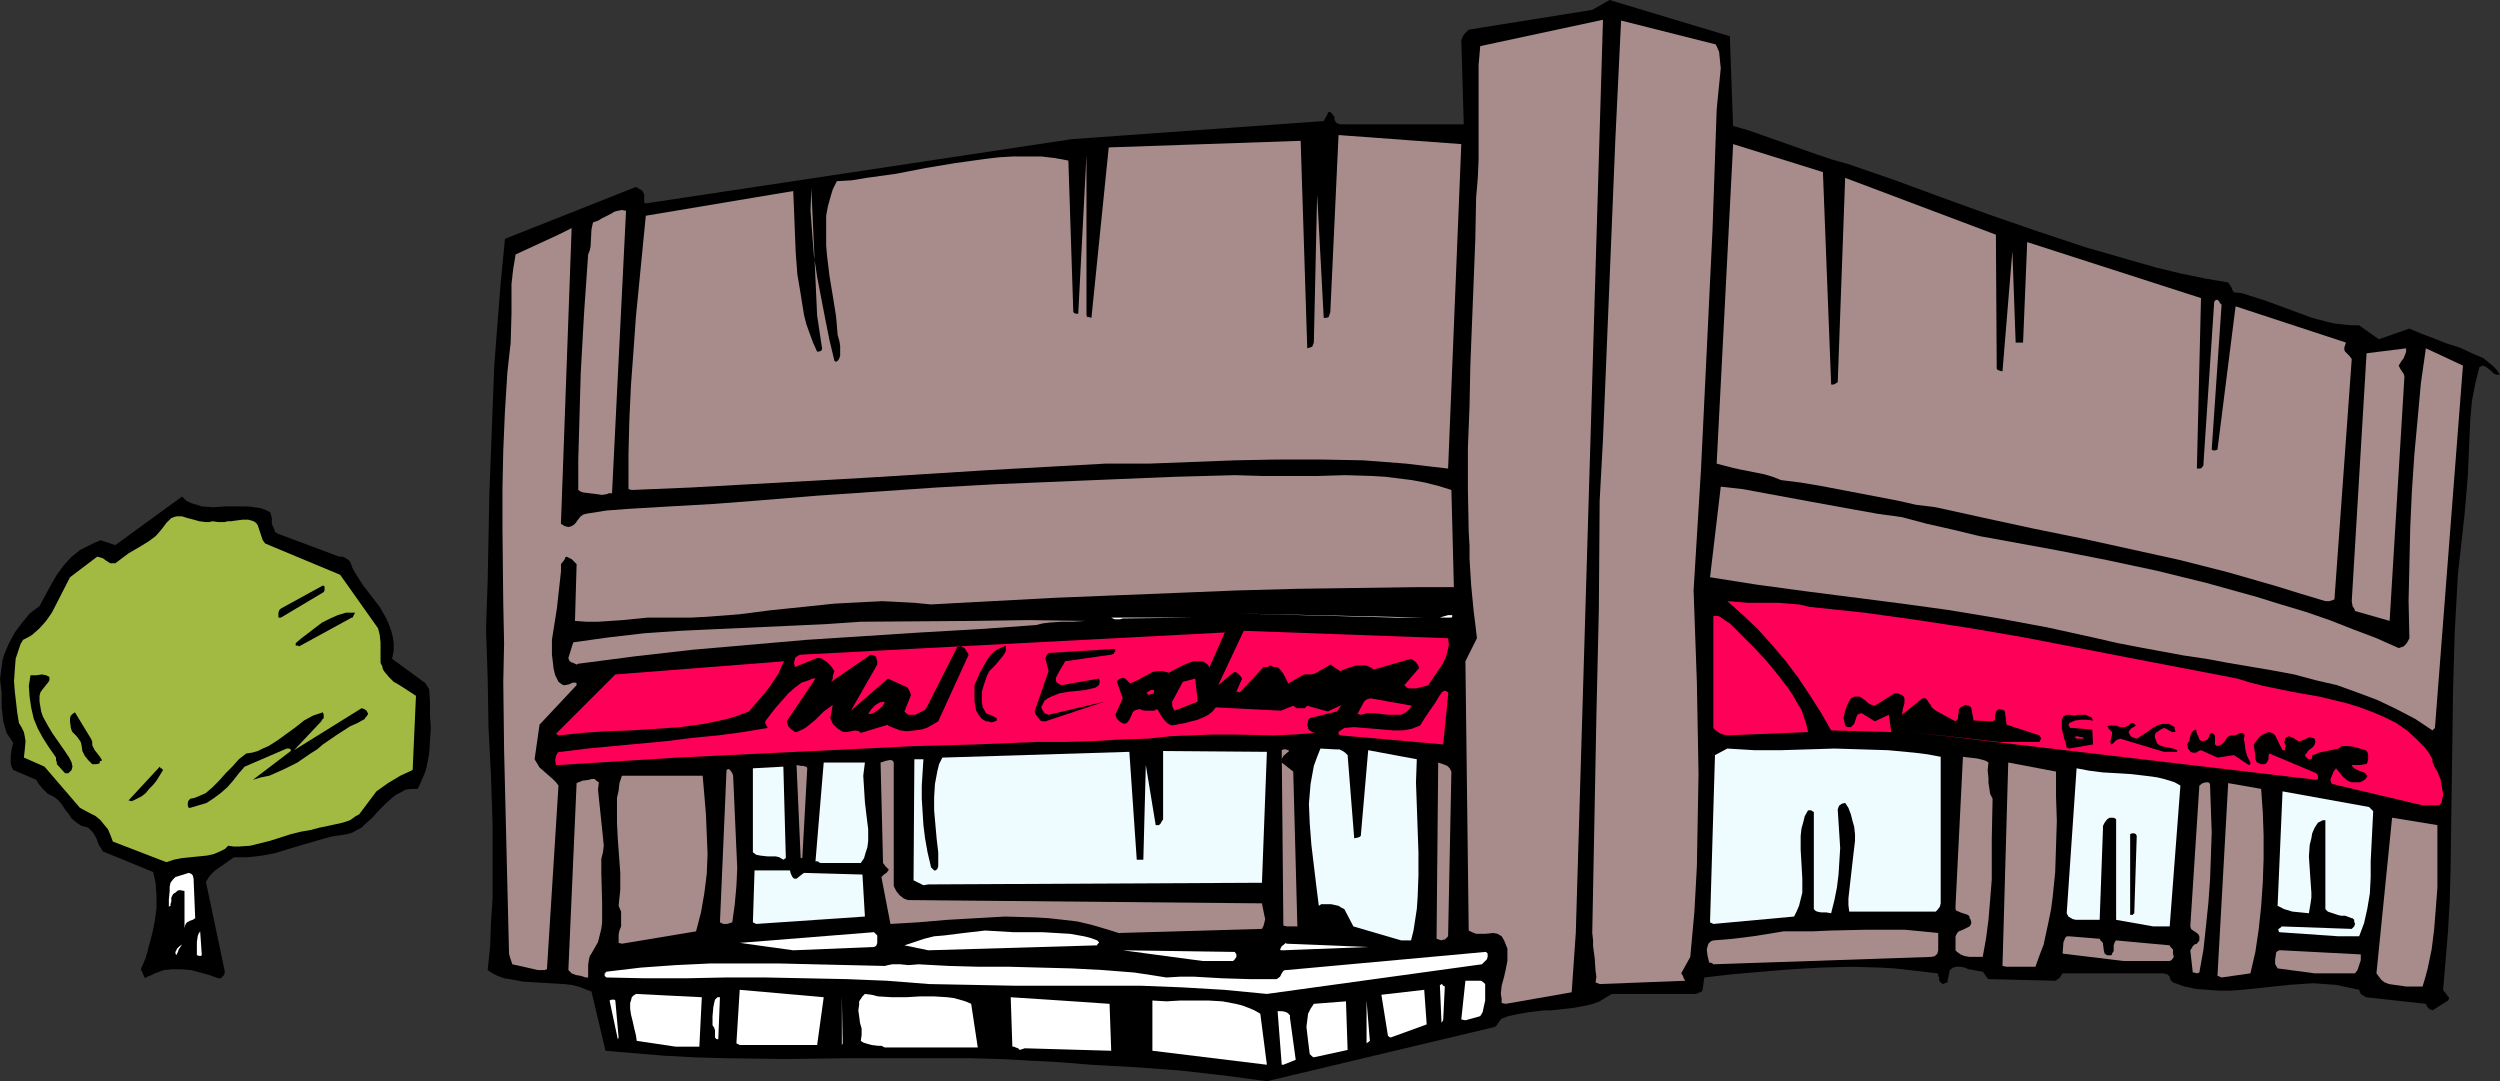 <?xml version="1.0" encoding="UTF-8" standalone="no"?>
<svg
   version="1.0"
   width="129.766mm"
   height="56.122mm"
   id="svg85"
   sodipodi:docname="Storefront 07.wmf"
   xmlns:inkscape="http://www.inkscape.org/namespaces/inkscape"
   xmlns:sodipodi="http://sodipodi.sourceforge.net/DTD/sodipodi-0.dtd"
   xmlns="http://www.w3.org/2000/svg"
   xmlns:svg="http://www.w3.org/2000/svg">
  <rect width="100%" height="100%" fill="#333333" stroke="none"/>
  <sodipodi:namedview
     id="namedview85"
     pagecolor="#ffffff"
     bordercolor="#000000"
     borderopacity="0.25"
     inkscape:showpageshadow="2"
     inkscape:pageopacity="0.0"
     inkscape:pagecheckerboard="0"
     inkscape:deskcolor="#d1d1d1"
     inkscape:document-units="mm" />
  <defs
     id="defs1">
    <pattern
       id="WMFhbasepattern"
       patternUnits="userSpaceOnUse"
       width="6"
       height="6"
       x="0"
       y="0" />
  </defs>
  <path
     style="fill:#000000;fill-opacity:1;fill-rule:evenodd;stroke:none"
     d="m 248.541,212.116 44.763,-10.662 0.323,-0.323 0.323,-0.485 0.323,-0.485 0.323,-0.323 1.293,-0.485 1.454,-0.323 2.747,-0.485 2.747,-0.323 h 1.454 l 1.454,-0.162 2.909,-0.323 2.586,-0.485 1.293,-0.323 1.293,-0.485 1.293,-0.808 1.131,-0.646 h 16.483 l 0.323,-0.162 0.485,-0.162 0.323,-0.162 0.162,-0.323 0.323,-2.423 5.656,-0.646 5.656,-0.485 5.818,-0.485 5.818,-0.323 5.818,-0.162 5.818,0.162 2.747,0.162 2.909,0.323 2.747,0.323 2.747,0.323 0.162,0.162 v 0.323 l 0.162,0.323 v 0.485 l 0.162,0.323 0.162,0.162 0.162,0.162 0.323,0.162 0.323,-0.162 0.485,-0.162 0.485,-2.423 0.646,-0.485 0.646,-0.162 h 0.808 l 0.808,0.162 0.808,0.323 0.97,0.162 0.808,0.162 0.97,0.162 0.162,0.162 0.323,0.485 0.323,0.485 0.323,0.323 v 0 l 13.251,0.323 0.323,-0.323 0.323,-0.162 0.323,-0.485 0.323,-0.485 h 19.877 l 0.323,0.162 h 0.323 l 0.485,0.485 0.162,0.646 0.485,0.485 2.262,0.808 2.262,0.485 2.262,0.162 2.262,0.162 h 2.262 l 2.262,-0.162 9.211,-0.969 2.262,-0.162 2.424,-0.162 2.262,0.162 2.262,0.162 2.262,0.485 2.262,0.485 0.323,0.808 0.485,0.323 0.485,0.323 11.797,1.292 0.323,0.646 0.323,0.323 0.646,0.323 3.07,-1.939 0.162,-0.323 v -0.323 l -0.323,-0.323 -0.323,-0.485 -0.323,-0.323 -0.162,-0.323 0.485,-5.816 0.485,-5.816 0.323,-5.816 0.162,-5.816 0.162,-11.632 0.162,-11.632 0.162,-11.793 0.323,-11.632 0.323,-5.816 0.323,-5.816 0.646,-5.816 0.646,-5.816 0.323,-3.716 0.323,-3.877 0.162,-3.716 0.162,-3.716 0.162,-3.716 0.323,-3.554 0.646,-3.393 0.808,-3.231 0.646,-0.323 0.485,0.162 0.485,0.323 0.808,0.646 0.485,0.485 0.485,0.162 h 0.646 l -0.646,-0.969 -0.808,-0.808 -0.808,-0.646 -0.97,-0.808 -2.262,-0.969 -2.424,-1.131 -2.586,-0.808 -2.424,-0.969 -2.586,-0.969 -2.262,-0.969 -5.979,2.1 -3.878,-2.746 h -1.616 l -1.454,-0.162 -1.616,-0.162 -1.454,-0.323 -3.07,-0.808 -3.07,-1.131 -6.141,-2.262 -3.07,-0.969 -1.454,-0.485 -1.616,-0.162 -0.323,-0.485 -0.162,-0.485 -0.646,-0.969 -4.686,-0.808 -4.686,-0.969 -4.686,-1.131 -4.525,-1.292 -9.534,-2.746 -9.211,-3.069 -9.373,-3.231 -9.373,-3.393 -9.211,-3.393 -9.373,-3.231 -2.909,-0.808 -2.909,-0.969 -5.494,-1.939 -5.494,-1.939 -2.747,-0.969 -2.909,-0.808 L 339.36,7.108 315.766,0 l -3.394,1.939 -24.24,3.877 -0.485,0.485 -0.323,0.323 -0.323,0.485 -0.323,0.808 0.485,16.478 H 262.923 l -0.485,-0.162 -0.323,-0.162 -0.323,-0.646 v -0.485 l -0.485,-0.646 -0.323,-0.323 h -0.323 l -0.162,0.162 -0.162,0.485 -0.323,0.485 -0.323,0.646 -49.45,3.554 -83.547,12.601 -0.323,-0.162 v -0.323 -1.292 l -0.162,-0.323 -0.162,-0.323 -0.162,-0.162 -0.323,-0.162 -0.808,-0.485 -25.694,10.178 -0.808,8.239 -0.646,8.239 -0.646,8.401 -0.323,8.401 -0.646,16.963 -0.323,16.801 -0.162,4.685 -0.162,4.847 0.323,9.531 0.162,9.693 0.485,9.531 0.323,9.693 v 9.531 4.685 l -0.323,4.847 -0.162,4.685 -0.485,4.685 0.97,0.646 0.97,0.485 1.293,0.485 1.131,0.162 2.586,0.485 2.586,0.162 2.747,0.162 2.747,0.162 1.454,0.162 1.293,0.323 1.293,0.485 1.293,0.485 2.747,11.632 5.818,0.485 5.818,0.485 5.979,0.323 5.818,0.162 11.958,0.162 11.958,-0.162 h 12.12 12.12 l 5.818,0.162 6.141,0.323 5.979,0.323 5.818,0.485 8.888,0.485 8.565,0.646 8.565,0.969 z"
     id="path1" />
  <path
     style="fill:#ffffff;fill-opacity:1;fill-rule:evenodd;stroke:none"
     d="m 248.541,208.885 -1.293,-10.016 -1.131,-0.646 -1.131,-0.485 -1.293,-0.485 -1.293,-0.323 -2.586,-0.485 -2.747,-0.162 h -5.494 l -2.747,0.162 -2.747,-0.162 v 9.855 z"
     id="path2" />
  <path
     style="fill:#ffffff;fill-opacity:1;fill-rule:evenodd;stroke:none"
     d="m 251.773,208.885 2.424,-0.969 -1.131,-8.239 v -0.485 l -0.162,-0.162 -0.323,-0.323 -0.323,-0.162 -0.646,-0.162 h -0.97 l 0.808,10.501 z"
     id="path3" />
  <path
     style="fill:#ffffff;fill-opacity:1;fill-rule:evenodd;stroke:none"
     d="m 257.752,207.431 6.626,-1.454 -0.323,-9.531 -6.302,0.485 -0.323,0.485 -0.323,0.485 -0.485,0.969 -0.162,1.292 -0.162,1.292 0.323,2.746 0.162,1.292 0.162,1.292 0.485,0.485 z"
     id="path4" />
  <path
     style="fill:#ffffff;fill-opacity:1;fill-rule:evenodd;stroke:none"
     d="m 222.361,206.138 -0.323,-9.208 z"
     id="path5" />
  <path
     style="fill:#ffffff;fill-opacity:1;fill-rule:evenodd;stroke:none"
     d="m 201.03,205.654 16.968,0.485 -0.323,-9.208 -19.392,-1.292 0.323,9.693 h 0.323 l 0.323,0.162 0.485,0.162 0.323,0.323 z"
     id="path6" />
  <path
     style="fill:#ffffff;fill-opacity:1;fill-rule:evenodd;stroke:none"
     d="m 132.512,205.331 h 4.686 l 0.485,-9.693 -12.928,-0.646 -0.485,0.323 -0.323,0.323 -0.162,0.646 -0.162,0.485 v 1.131 l 0.162,1.131 0.323,1.292 0.323,1.454 0.323,1.292 0.162,1.131 z"
     id="path7" />
  <path
     style="fill:#ffffff;fill-opacity:1;fill-rule:evenodd;stroke:none"
     d="m 173.558,205.492 h 18.261 l -1.293,-8.562 -1.131,-0.485 -1.131,-0.323 -1.131,-0.323 -1.293,-0.162 -2.586,-0.162 H 180.507 l -2.747,0.162 h -2.747 l -2.747,-0.162 -1.293,-0.323 -1.293,-0.162 -0.485,0.485 -0.323,0.485 -0.323,0.485 v 0.646 l -0.162,1.131 0.162,1.131 0.162,1.292 0.323,1.131 v 1.292 l -0.162,1.131 0.485,0.323 0.485,0.162 1.131,0.323 1.293,0.162 h 0.646 z"
     id="path8" />
  <path
     style="fill:#ffffff;fill-opacity:1;fill-rule:evenodd;stroke:none"
     d="m 195.051,205.331 -0.97,-8.562 z"
     id="path9" />
  <path
     style="fill:#ffffff;fill-opacity:1;fill-rule:evenodd;stroke:none"
     d="m 145.117,205.007 h 15.19 l 1.293,-9.37 -16.483,-1.454 -0.646,10.501 z"
     id="path10" />
  <path
     style="fill:#ffffff;fill-opacity:1;fill-rule:evenodd;stroke:none"
     d="m 165.317,204.684 -0.162,-9.37 v 9.693 z"
     id="path11" />
  <path
     style="fill:#ffffff;fill-opacity:1;fill-rule:evenodd;stroke:none"
     d="m 268.74,204.2 -0.646,-7.916 v 8.401 z"
     id="path12" />
  <path
     style="fill:#ffffff;fill-opacity:1;fill-rule:evenodd;stroke:none"
     d="m 121.361,203.554 -0.646,-7.27 -0.162,-0.162 h -0.323 -0.323 l -0.323,0.162 1.616,7.593 z"
     id="path13" />
  <path
     style="fill:#ffffff;fill-opacity:1;fill-rule:evenodd;stroke:none"
     d="m 140.915,203.877 0.323,-8.239 h -0.323 -0.162 l -0.485,0.485 -0.162,0.646 -0.162,0.808 -0.162,1.777 v 1.777 l 0.323,0.485 0.162,0.485 v 0.808 0.323 0.323 l 0.323,0.323 z"
     id="path14" />
  <path
     style="fill:#ffffff;fill-opacity:1;fill-rule:evenodd;stroke:none"
     d="m 272.78,203.554 7.11,-2.585 -0.485,-6.785 -8.403,0.969 1.293,8.078 z"
     id="path15" />
  <path
     style="fill:#ffffff;fill-opacity:1;fill-rule:evenodd;stroke:none"
     d="m 283.123,200.161 0.323,-6.624 -0.323,-0.162 -0.162,-0.162 v -0.162 h -0.162 l -0.162,0.162 h -0.162 l 0.323,7.431 z"
     id="path16" />
  <path
     style="fill:#ffffff;fill-opacity:1;fill-rule:evenodd;stroke:none"
     d="m 287.486,200.161 2.909,-0.808 0.485,-0.808 0.162,-0.808 0.323,-1.454 v -1.616 -1.615 l -0.323,-0.323 -0.485,-0.323 h -0.485 -0.485 -1.131 -0.485 -0.485 l -0.808,7.593 z"
     id="path17" />
  <path
     style="fill:#a88c8c;fill-opacity:1;fill-rule:evenodd;stroke:none"
     d="m 295.404,196.93 12.928,-2.262 0.808,-11.632 5.333,-179.159 -24.078,5.17 -0.323,3.716 v 3.716 7.431 7.431 l -0.162,3.716 -0.323,3.716 -0.162,8.239 -0.323,8.239 -0.646,16.317 -0.162,8.078 -0.323,8.239 v 8.078 l 0.162,8.401 0.162,2.746 v 2.585 l 0.323,5.17 0.485,5.008 0.323,2.585 0.323,2.746 -2.262,4.523 0.646,52.827 0.646,0.323 0.808,0.323 h 1.778 l 1.616,-0.162 0.808,0.162 0.808,0.485 0.485,0.808 0.323,0.808 0.323,0.808 v 0.808 1.615 l -0.323,1.615 -0.323,1.454 -0.485,1.777 -0.162,1.616 0.162,0.969 v 0.808 z"
     id="path18" />
  <path
     style="fill:#ffffff;fill-opacity:1;fill-rule:evenodd;stroke:none"
     d="m 248.541,194.991 42.178,-5.816 0.323,-0.323 0.323,-0.323 0.323,-0.323 0.162,-0.485 v -0.646 l -0.323,-0.323 h -0.162 l -38.946,3.554 h -0.323 l -0.323,0.162 -0.323,0.485 -0.323,0.646 -0.646,0.485 h -2.586 -2.747 l -5.333,-0.162 -5.656,-0.323 h -2.586 l -2.747,0.162 -3.07,-0.485 -3.232,-0.485 -6.141,-0.485 -6.141,-0.323 -6.141,-0.162 -5.979,-0.162 h -5.979 l -5.979,-0.162 -5.979,-0.323 -1.939,0.162 -1.616,-0.162 h -1.616 l -0.808,0.162 -0.646,0.162 -13.898,-0.323 -6.787,-0.162 h -6.787 -6.787 l -6.787,0.323 -6.787,0.485 -6.787,0.808 -0.162,0.162 v 0.162 h -0.162 v 0.162 0.323 l 0.323,0.323 7.757,0.162 h 7.757 l 7.918,-0.162 h 7.757 l 8.08,0.162 7.918,0.162 7.918,0.323 8.242,0.646 8.403,0.162 8.242,0.162 h 16.483 8.242 l 8.242,0.323 8.242,0.485 z"
     id="path19" />
  <path
     style="fill:#a88c8c;fill-opacity:1;fill-rule:evenodd;stroke:none"
     d="m 472.033,193.537 h 3.232 l 0.485,-1.615 0.485,-1.777 0.808,-3.877 0.485,-3.877 0.323,-4.039 0.323,-4.2 v -4.2 -4.039 -4.039 l -8.888,-1.454 -3.07,30.533 0.485,0.646 0.485,0.646 0.646,0.485 0.808,0.323 z"
     id="path20" />
  <path
     style="fill:#a88c8c;fill-opacity:1;fill-rule:evenodd;stroke:none"
     d="m 313.827,193.053 16.806,-0.646 -0.323,-0.485 -0.162,-0.485 -0.323,-0.485 1.778,-3.231 0.808,-8.885 0.485,-8.885 0.162,-9.047 0.162,-9.047 -0.162,-9.047 -0.162,-8.885 -0.646,-18.094 1.454,-23.748 1.131,-23.425 1.131,-23.586 0.808,-23.425 0.162,-1.777 0.323,-3.231 0.162,-1.616 0.162,-1.616 -0.162,-1.616 -0.162,-1.616 -0.646,-1.454 -18.584,-4.685 -1.131,23.425 -0.97,23.586 -0.97,23.586 -0.485,11.632 -0.646,11.955 -0.162,21.325 -0.485,21.163 -0.808,42.326 0.162,1.454 v 1.131 l 0.323,2.423 0.162,2.423 0.162,1.131 -0.162,1.131 z"
     id="path21" />
  <path
     style="fill:#a88c8c;fill-opacity:1;fill-rule:evenodd;stroke:none"
     d="m 114.897,191.76 h 0.485 v -1.131 -0.646 -0.646 l 0.162,-1.131 0.162,-0.646 0.323,-0.485 0.646,-1.131 0.646,-1.131 0.323,-1.292 0.323,-1.292 0.162,-1.292 v -1.292 -2.746 l -0.162,-5.654 v -2.746 l 0.323,-1.292 0.162,-1.292 -0.323,-3.231 -0.323,-3.069 -0.323,-3.069 -0.162,-1.615 0.162,-1.454 -0.485,-0.323 -0.323,-0.323 h -0.646 l -0.485,0.162 -1.293,0.162 -1.131,0.485 -1.616,36.672 0.323,0.323 0.323,0.323 0.808,0.323 0.97,0.162 z"
     id="path22" />
  <path
     style="fill:#a88c8c;fill-opacity:1;fill-rule:evenodd;stroke:none"
     d="m 435.835,191.76 5.656,-0.808 0.97,-4.2 0.646,-4.362 0.485,-4.523 0.323,-4.685 0.162,-4.685 v -4.685 l -0.162,-4.523 -0.323,-4.523 -6.464,-1.131 -2.101,37.803 z"
     id="path23" />
  <path
     style="fill:#a88c8c;fill-opacity:1;fill-rule:evenodd;stroke:none"
     d="m 430.987,190.953 0.485,-0.162 0.808,-4.523 0.485,-4.523 0.485,-4.685 0.323,-4.523 0.162,-4.523 0.162,-4.685 -0.162,-4.523 -0.162,-4.685 v -0.323 l -0.323,-0.323 h -0.162 -0.323 l -0.646,0.162 -0.646,0.485 -1.778,27.625 0.162,0.485 0.162,0.162 0.485,0.323 0.485,0.323 0.323,0.323 0.162,0.323 v 0.485 0.323 l -0.485,0.646 -0.485,0.162 -0.323,0.323 -0.162,0.323 -0.323,0.485 0.485,4.362 h 0.323 z"
     id="path24" />
  <path
     style="fill:#a88c8c;fill-opacity:1;fill-rule:evenodd;stroke:none"
     d="m 454.095,190.953 h 7.918 l 0.485,-0.646 0.323,-0.969 0.323,-0.969 v -1.131 l -15.514,-0.808 h -0.485 l -0.323,0.162 -0.323,0.323 v 0.323 l -0.162,0.969 v 0.969 l 0.162,0.162 v 0 0.162 l 0.162,0.162 0.162,0.323 z"
     id="path25" />
  <path
     style="fill:#a88c8c;fill-opacity:1;fill-rule:evenodd;stroke:none"
     d="m 105.525,190.306 h 0.323 0.97 l 0.485,-0.162 2.262,-36.026 -0.485,-0.646 -0.646,-0.646 -1.293,-1.131 -1.293,-1.131 -0.485,-0.808 -0.485,-0.808 0.97,-6.785 7.272,-7.754 v -0.323 l -0.162,-0.162 h -0.323 -0.323 l -0.646,0.323 -0.808,0.162 h -0.323 l -0.323,-0.162 -0.646,-0.485 -0.646,-1.292 -0.323,-1.292 -0.162,-1.454 -0.162,-1.292 v -1.454 -1.454 l 0.485,-3.069 0.485,-3.069 0.323,-2.908 0.323,-2.908 0.162,-1.454 v -1.454 l 0.646,-0.808 0.162,-0.323 v -0.162 l 0.323,-0.162 0.323,0.162 0.646,0.323 0.485,0.485 0.485,0.485 -0.323,11.147 2.262,0.162 h 2.262 l 4.848,-0.323 4.848,-0.485 h 2.424 2.747 3.232 l 3.232,-0.162 6.302,-0.485 6.302,-0.808 6.302,-0.646 6.141,-0.646 6.302,-0.323 3.07,-0.162 3.232,0.162 3.07,0.162 3.232,0.323 24.078,-1.292 11.958,-0.485 12.12,-0.485 11.958,-0.485 11.797,-0.323 11.797,-0.162 11.797,-0.162 h 7.11 l -0.485,-19.063 -2.586,-0.808 -2.586,-0.646 -2.586,-0.485 -2.586,-0.323 -2.586,-0.323 -2.586,-0.162 -5.333,-0.162 -5.333,0.162 h -2.747 -8.08 l -5.494,-0.162 -11.797,0.323 -11.797,0.485 -23.27,0.969 -11.635,0.646 -11.797,0.808 -11.797,0.808 -11.797,0.969 -4.202,0.323 -4.202,0.323 -8.565,0.485 -8.242,0.485 -4.202,0.323 -4.04,0.646 -0.485,0.162 -0.485,0.323 -0.646,0.808 -0.323,0.485 -0.323,0.323 -0.485,0.323 -0.646,0.162 -0.646,-0.162 -0.323,-0.162 -0.485,-0.323 2.101,-57.997 -2.586,1.292 -8.403,3.877 -0.485,2.908 -0.323,2.908 v 5.654 l -0.162,5.816 -0.323,2.908 -0.323,2.908 -0.485,7.754 -0.323,7.593 -0.162,7.593 v 7.593 l 0.162,15.024 0.162,7.593 -0.162,7.593 0.162,13.409 0.323,13.409 0.323,13.247 0.323,13.247 0.162,0.646 0.162,0.485 0.323,0.969 z"
     id="path26" />
  <path
     style="fill:#a88c8c;fill-opacity:1;fill-rule:evenodd;stroke:none"
     d="m 393.657,189.66 h 5.656 l 0.808,-2.262 0.808,-2.1 0.485,-2.262 0.485,-2.262 0.485,-2.423 0.323,-2.423 0.485,-4.847 0.162,-5.008 0.162,-5.008 -0.162,-4.847 v -4.847 l -9.373,-1.777 -1.131,39.903 z"
     id="path27" />
  <path
     style="fill:#a88c8c;fill-opacity:1;fill-rule:evenodd;stroke:none"
     d="m 336.128,189.176 42.824,-1.454 0.646,-0.162 0.485,-0.485 0.162,-0.646 v -0.646 -0.646 -1.454 -0.646 l -3.232,-0.323 -3.394,-0.323 h -3.555 -3.717 l -7.272,0.162 -3.555,0.162 h -3.555 -2.101 l -1.939,0.323 -4.04,0.646 -3.878,0.485 -1.939,0.162 -1.939,0.162 -0.485,0.162 -0.485,0.485 -0.162,0.485 -0.162,0.646 0.162,1.292 0.323,1.292 h 0.162 0.162 l 0.323,0.162 z"
     id="path28" />
  <path
     style="fill:#ffffff;fill-opacity:1;fill-rule:evenodd;stroke:none"
     d="m 235.936,188.529 h 5.979 l 0.323,-0.323 0.323,-0.485 v -0.485 l -0.323,-0.485 -21.978,-0.323 z"
     id="path29" />
  <path
     style="fill:#a88c8c;fill-opacity:1;fill-rule:evenodd;stroke:none"
     d="m 416.604,188.529 h 9.05 l 0.323,-0.162 0.162,-0.162 0.323,-0.485 -0.162,-0.646 v -0.646 -0.162 l -0.162,-0.162 v 0 l -0.323,-0.323 -0.162,-0.323 -10.504,-0.969 -0.162,0.162 -0.162,0.323 -0.162,0.485 v 0.808 0.323 l -0.323,0.485 v 0.162 l -0.162,0.162 h -0.808 l -0.485,-0.323 -0.162,-0.646 -0.162,-1.292 v -0.162 l -0.162,-0.162 v 0 l -0.323,-0.323 -0.162,-0.323 -5.979,-0.485 h -0.485 l -0.323,0.323 -0.162,0.485 -0.162,0.323 -0.162,2.262 z"
     id="path30" />
  <path
     style="fill:#a88c8c;fill-opacity:1;fill-rule:evenodd;stroke:none"
     d="m 386.385,187.722 h 2.586 l 0.646,-3.554 0.485,-3.716 0.323,-3.877 0.323,-4.039 v -7.916 l 0.162,-7.916 -0.485,-0.969 -0.162,-1.131 -0.162,-0.969 v -0.969 l -0.162,-1.615 0.162,-1.454 -0.485,-0.323 -0.485,-0.162 -1.293,-0.323 -1.454,-0.162 -1.293,-0.162 -1.454,29.241 v 0.646 l 0.162,0.323 0.485,0.162 0.323,0.162 0.485,0.162 0.97,0.323 0.323,0.323 v 0.323 l 0.162,0.162 0.162,0.485 v 0.485 l -0.323,0.485 -0.646,0.323 -0.646,0.323 -0.808,0.323 -0.323,0.323 -0.162,0.323 -0.162,0.323 v 1.615 1.131 l 0.323,0.323 0.646,0.485 0.808,0.323 z"
     id="path31" />
  <path
     style="fill:#ffffff;fill-opacity:1;fill-rule:evenodd;stroke:none"
     d="m 155.621,186.429 15.837,-0.646 0.323,-0.162 0.162,-0.162 0.162,-0.485 v -0.646 -0.646 -0.162 l -0.323,-0.323 -0.162,-0.162 -0.162,-0.162 -26.341,2.1 z"
     id="path32" />
  <path
     style="fill:#ffffff;fill-opacity:1;fill-rule:evenodd;stroke:none"
     d="m 182.123,186.429 33.128,-0.969 v -0.162 l 0.162,-0.162 0.162,-0.162 v 0 0 -0.162 l -0.323,-0.323 -1.293,-0.485 -1.293,-0.323 -2.747,-0.485 -2.747,-0.162 -2.747,-0.162 h -5.656 l -2.747,-0.162 -2.747,-0.162 -4.202,0.485 -3.878,0.485 -1.939,0.162 -1.939,0.485 -1.939,0.646 -1.939,0.646 z"
     id="path33" />
  <path
     style="fill:#ffffff;fill-opacity:1;fill-rule:evenodd;stroke:none"
     d="m 251.773,186.429 16.645,-0.646 -15.998,-0.646 -0.162,-0.162 -0.162,0.162 -0.646,0.485 -0.162,0.323 -0.162,0.323 0.162,0.162 h 0.162 z"
     id="path34" />
  <path
     style="fill:#a88c8c;fill-opacity:1;fill-rule:evenodd;stroke:none"
     d="m 122.008,185.137 14.544,-2.423 0.97,-3.716 0.646,-3.716 0.485,-3.877 0.162,-3.877 -0.162,-3.877 -0.162,-3.877 -0.323,-3.877 -0.323,-3.716 h -15.837 l -0.485,1.454 -0.162,1.454 -0.323,1.454 v 1.615 3.231 l 0.162,3.231 0.485,6.624 v 3.393 l -0.162,1.454 -0.162,1.615 0.485,1.131 v 0.969 0.969 0.969 l -0.323,0.808 -0.162,0.808 v 0.808 0.808 z"
     id="path35" />
  <path
     style="fill:#eefbff;fill-opacity:1;fill-rule:evenodd;stroke:none"
     d="m 274.881,184.491 h 1.939 l 0.485,-1.939 0.323,-2.1 0.323,-2.1 0.162,-2.262 0.162,-4.362 v -4.523 l -0.323,-9.208 -0.162,-4.523 0.162,-4.523 -9.534,-1.777 -1.454,16.801 v 0 l -0.162,0.162 -0.323,0.162 -0.808,0.162 -1.293,-16.317 -0.485,-0.485 -0.485,-0.323 -0.646,-0.323 h -0.808 l -2.909,-0.162 -0.646,1.615 -0.646,1.777 -0.323,1.777 -0.323,1.777 -0.162,1.939 -0.162,1.939 0.162,3.877 0.323,4.2 0.485,4.039 0.485,4.039 0.485,3.877 0.485,-0.323 h 0.646 1.293 l 1.454,0.323 0.485,0.323 0.646,0.323 1.778,3.393 z"
     id="path36" />
  <path
     style="fill:#a88c8c;fill-opacity:1;fill-rule:evenodd;stroke:none"
     d="m 282.8,184.491 0.323,-0.162 h 0.323 l 0.323,-0.323 0.323,-0.323 0.646,-32.31 -0.162,-0.323 -0.162,-0.323 -0.485,-0.485 -0.808,-0.323 -0.97,-0.323 -0.323,34.572 0.485,0.162 z"
     id="path37" />
  <path
     style="fill:#eefbff;fill-opacity:1;fill-rule:evenodd;stroke:none"
     d="m 458.782,183.683 h 4.04 l 0.485,-1.292 0.485,-1.292 0.323,-1.454 0.323,-1.454 0.485,-2.908 0.162,-3.231 v -3.069 l 0.162,-3.231 0.162,-3.231 0.162,-3.231 v -0.162 l -0.162,-0.162 -0.646,-0.646 -16.968,-3.069 -0.97,22.456 0.646,0.323 0.646,0.323 1.616,0.485 1.616,0.162 1.616,0.162 0.162,-0.969 0.162,-0.969 0.162,-1.131 v -0.969 l -0.162,-2.262 -0.162,-2.423 -0.162,-2.423 0.162,-2.262 0.323,-1.292 0.162,-0.969 0.485,-1.131 0.646,-0.969 0.646,-0.323 0.323,-0.162 h 0.485 v 17.447 l 0.485,0.485 0.485,0.162 1.454,0.485 0.646,0.162 h 0.808 l 1.293,0.485 h 0.162 l 0.323,0.323 v 0.323 l 0.162,0.485 -0.162,0.485 -0.162,0.162 -0.323,0.323 -13.736,-0.485 -0.323,0.323 -0.323,0.162 v 0 0.162 0.162 l 0.162,0.323 z"
     id="path38" />
  <path
     style="fill:#a88c8c;fill-opacity:1;fill-rule:evenodd;stroke:none"
     d="m 219.453,183.037 28.118,-0.808 0.323,-0.646 0.162,-0.646 0.162,-0.646 -0.162,-0.646 -0.485,-2.423 -69.488,-0.646 -0.808,-0.323 -0.808,-0.646 -0.646,-0.808 -0.485,-0.969 v -23.748 -0.485 l -0.162,-0.323 -0.323,-0.162 h -0.323 l -0.808,0.162 -0.97,0.323 0.485,19.709 0.485,0.646 0.646,0.646 -0.323,0.485 -0.162,0.162 -0.485,0.323 -0.485,0.485 1.778,9.208 5.494,-0.323 5.656,-0.485 5.656,-0.323 5.656,-0.323 5.818,0.162 2.747,0.162 2.909,0.323 2.747,0.323 2.747,0.646 2.747,0.808 z"
     id="path39" />
  <path
     style="fill:#a88c8c;fill-opacity:1;fill-rule:evenodd;stroke:none"
     d="m 252.419,181.744 h 2.101 l -0.808,-30.371 -2.262,-1.777 v -0.323 -0.323 l 0.323,-0.646 1.131,-0.969 -0.162,-0.162 -0.485,-0.162 h -0.485 l -0.323,0.162 0.323,34.41 z"
     id="path40" />
  <path
     style="fill:#eefbff;fill-opacity:1;fill-rule:evenodd;stroke:none"
     d="m 422.422,181.744 h 3.232 l 2.101,-27.625 -1.131,-0.646 -0.97,-0.323 -1.131,-0.323 -1.293,-0.323 -2.424,-0.323 -2.747,-0.323 -2.586,-0.162 -2.909,-0.162 -2.586,-0.323 -2.586,-0.485 -1.939,28.433 0.162,0.323 0.162,0.323 0.808,0.485 0.646,0.162 h 0.97 1.939 0.97 0.808 l 0.646,-17.771 v -0.646 l 0.323,-0.646 0.485,-0.646 0.485,-0.323 h 0.808 l 0.323,0.162 0.162,0.162 v 19.709 z"
     id="path41" />
  <path
     style="fill:#a88c8c;fill-opacity:1;fill-rule:evenodd;stroke:none"
     d="m 141.885,181.26 h 0.808 l 0.485,-0.162 0.485,-0.162 0.485,-3.554 0.323,-3.554 0.162,-3.554 -0.162,-3.554 -0.323,-7.27 -0.162,-3.716 -0.162,-3.554 -0.162,-0.485 -0.323,-0.485 -0.323,-0.323 h -0.162 l -0.323,0.162 -1.293,29.887 z"
     id="path42" />
  <path
     style="fill:#eefbff;fill-opacity:1;fill-rule:evenodd;stroke:none"
     d="m 148.349,181.26 21.331,-1.454 -0.485,-8.239 -11.474,-0.323 -0.646,0.485 -0.808,0.646 h -0.323 -0.162 l -0.323,-0.323 -0.323,-0.646 -0.162,-0.646 h -6.949 l -0.323,10.178 z"
     id="path43" />
  <path
     style="fill:#eefbff;fill-opacity:1;fill-rule:evenodd;stroke:none"
     d="m 336.128,181.26 15.837,-1.454 0.485,-0.969 0.485,-1.131 0.323,-1.292 0.323,-1.292 v -1.292 -1.454 l -0.162,-2.908 -0.162,-2.746 v -2.746 l 0.162,-1.454 0.323,-1.131 0.323,-1.292 0.646,-1.131 h 0.646 l 0.162,0.162 0.323,0.162 v 19.063 l 0.323,0.323 0.323,0.162 0.808,0.162 h 0.97 l 0.97,0.162 0.646,-2.585 0.485,-2.423 0.323,-2.585 0.162,-2.585 0.162,-2.585 -0.162,-2.585 -0.323,-5.008 0.162,-0.485 0.162,-0.323 0.485,-0.323 0.646,-0.162 0.646,0.969 0.485,1.292 0.323,1.292 0.323,1.131 0.162,1.454 v 1.292 l -0.323,2.746 -0.646,5.654 -0.323,2.908 v 1.292 l 0.162,1.292 h 16.968 l 0.323,-0.323 0.485,-0.646 0.162,-0.646 v -28.756 l -2.586,-0.485 -2.586,-0.323 -5.171,-0.485 -5.171,-0.162 -5.333,-0.162 -5.171,0.162 -5.333,0.162 h -5.171 l -5.333,-0.323 -2.424,1.292 -0.97,32.795 z"
     id="path44" />
  <path
     style="fill:#000000;fill-opacity:1;fill-rule:evenodd;stroke:none"
     d="m 418.382,179.482 0.323,-0.323 0.485,-15.186 v 0 l -0.162,-0.323 -0.323,-0.162 h -0.485 l -0.323,0.162 v 15.832 z"
     id="path45" />
  <path
     style="fill:#eefbff;fill-opacity:1;fill-rule:evenodd;stroke:none"
     d="m 182.123,173.505 65.448,-0.323 0.97,-25.687 -20.362,-0.162 v 13.409 l -0.323,0.485 -0.162,0.323 -0.323,0.323 h -0.646 l -1.939,-11.793 -0.485,18.578 h -0.646 -0.323 -0.323 l -1.454,-21.163 -36.683,1.131 v 0 l -0.646,1.292 -0.323,1.292 -0.485,2.585 -0.162,2.585 v 2.585 l 0.485,5.493 0.323,2.746 v 2.746 l -0.162,0.485 -0.162,0.162 -0.162,0.162 h -0.323 l -0.485,-0.485 -0.162,-0.162 v -0.162 l -0.646,-2.746 -0.485,-2.746 -0.323,-2.585 -0.162,-2.585 -0.162,-2.585 v -2.585 l 0.162,-2.585 0.162,-2.585 h -0.323 -0.323 -1.131 l -0.162,23.748 1.939,0.969 z"
     id="path46" />
  <path
     style="fill:#eefbff;fill-opacity:1;fill-rule:evenodd;stroke:none"
     d="m 160.953,169.305 h 7.918 l 0.646,-0.969 0.323,-1.131 0.323,-0.969 0.162,-1.292 v -1.131 -1.131 l -0.323,-2.585 -0.323,-2.746 -0.162,-2.585 -0.162,-2.585 0.162,-1.292 0.162,-1.292 h -8.08 l -1.616,19.386 h 0.485 l 0.162,0.162 z"
     id="path47" />
  <path
     style="fill:#eefbff;fill-opacity:1;fill-rule:evenodd;stroke:none"
     d="m 153.681,168.659 0.485,-0.323 -0.485,-17.932 -5.979,0.323 v 16.478 l 0.646,0.485 0.808,0.162 1.454,0.162 h 1.616 l 0.646,0.162 z"
     id="path48" />
  <path
     style="fill:#a88c8c;fill-opacity:1;fill-rule:evenodd;stroke:none"
     d="m 157.398,168.336 0.97,-17.609 -0.162,-0.323 h -0.162 l -0.485,-0.162 h -0.485 l -0.808,-0.162 0.808,18.255 z"
     id="path49" />
  <path
     style="fill:#ff0059;fill-opacity:1;fill-rule:evenodd;stroke:none"
     d="m 475.265,157.996 h 3.232 l 0.485,-0.485 0.162,-0.808 0.162,-0.808 -0.162,-0.969 -0.323,-1.939 -0.323,-0.808 -0.323,-0.808 -0.323,-0.485 -0.323,-0.646 -0.323,-0.808 v -0.485 l -0.646,-1.131 -0.808,-1.131 -1.778,-1.777 -1.778,-1.615 -2.101,-1.454 -2.262,-1.131 -2.262,-0.969 -2.586,-0.969 -2.586,-0.808 -5.333,-1.292 -5.494,-0.969 -5.494,-1.131 -2.586,-0.646 -2.586,-0.808 -21.008,-4.039 -20.846,-4.039 -10.342,-1.777 -10.504,-1.616 -10.504,-1.454 -10.666,-1.131 -2.101,-0.485 -2.101,-0.162 -1.939,-0.162 h -1.939 -4.04 l -1.939,-0.162 -2.101,-0.162 3.07,2.746 2.909,2.746 2.747,3.069 2.747,3.231 2.424,3.231 2.262,3.393 2.262,3.554 1.939,3.393 11.797,0.323 -0.485,-3.393 -2.747,1.292 -2.586,-1.615 -0.485,0.162 -0.323,0.162 -0.162,0.323 -0.162,0.485 -0.323,0.969 -0.323,0.323 -0.323,0.323 h -0.646 l -0.323,-0.162 -0.162,-0.162 -0.162,-0.808 -0.162,-0.646 0.323,-1.454 0.485,-1.292 0.646,-1.131 0.646,-0.323 h 0.485 0.646 l 1.131,0.808 0.485,0.485 0.646,0.323 0.646,0.162 3.878,-2.423 h 0.646 l 0.323,0.162 0.485,0.162 0.323,0.323 0.162,0.323 v 0.485 0.485 l -0.323,1.131 -0.162,1.131 4.04,-3.231 h 0.485 l 0.323,0.162 0.485,0.808 0.323,0.323 0.162,0.485 0.808,0.646 3.878,2.1 0.162,-0.162 0.323,-0.323 v -0.646 l 0.162,-0.808 v -0.323 l 0.323,-0.485 v 0 l 0.323,-0.162 0.323,-0.162 0.323,-0.162 0.646,0.162 0.485,0.323 0.485,2.585 3.717,0.162 0.323,-0.162 0.162,-0.162 v -0.808 l 0.162,-0.646 0.162,-0.323 0.485,-0.323 0.646,0.162 h 0.162 l 0.323,0.323 0.323,2.585 6.464,2.1 0.162,0.323 0.162,0.162 -0.162,0.485 -0.162,0.323 h -7.918 l -17.291,-1.939 79.507,9.37 0.323,-0.162 v -0.162 -0.162 -0.323 l -0.323,-0.485 -9.211,-3.877 -0.162,0.485 v 0.646 l -0.323,0.646 -0.162,0.162 -0.323,0.162 h -0.323 -0.323 l -0.323,-0.162 -0.485,-0.162 -0.162,-0.323 -0.162,-0.323 v -0.808 l -0.162,-0.969 -0.162,-1.131 0.485,-0.646 0.646,-0.808 0.646,-0.485 1.131,-0.485 0.646,0.162 0.323,0.162 0.323,0.323 1.293,2.585 0.162,0.323 h 0.323 0.162 v -0.323 l 0.162,-0.485 -0.323,-0.808 0.162,-0.323 v -0.323 l 0.323,-0.323 h 0.162 l 0.323,-0.162 0.323,0.162 0.485,0.162 0.485,0.323 0.485,0.323 h 0.485 l 0.323,-0.162 0.808,-0.323 0.323,-0.162 0.323,-0.162 0.485,0.162 0.485,0.162 0.162,0.646 -0.162,0.485 -0.162,0.323 -0.323,0.323 -0.485,0.323 -0.323,0.323 -0.323,0.485 -0.323,0.323 0.162,0.162 v 0.162 l 0.162,0.162 h 0.162 v 0.162 l 0.323,0.162 h 0.162 0.323 l 0.162,-0.323 v -0.485 l 0.646,-0.162 0.646,-0.323 1.616,-0.323 1.454,-0.323 0.808,-0.162 0.646,-0.485 h 0.646 0.646 l 1.131,0.162 1.131,0.323 1.131,0.323 0.323,0.323 0.162,0.646 v 0.808 l -0.162,0.646 -0.162,0.323 h -0.323 l -0.808,0.162 h -0.808 -0.97 l 0.162,0.323 0.323,0.323 0.646,0.323 0.323,0.162 0.485,0.162 0.808,0.323 v 0.323 h 0.162 l 0.162,0.162 v 0.162 l -0.162,0.162 -0.162,0.323 -0.485,0.323 -0.646,0.323 h -1.616 l -0.485,-0.162 -0.323,-0.162 -0.808,-0.646 -0.808,-0.969 -0.646,-0.808 -0.485,0.646 -0.323,0.808 -0.323,0.808 0.162,0.485 0.162,0.323 z"
     id="path50" />
  <path
     style="fill:#ff0059;fill-opacity:1;fill-rule:evenodd;stroke:none"
     d="m 109.565,150.08 23.27,-1.454 23.432,-1.131 23.27,-1.131 11.958,-0.323 11.797,-0.485 h 2.909 2.747 l 5.494,-0.162 5.333,-0.323 5.494,-0.162 4.363,-0.485 4.04,-0.162 4.202,-0.162 h 4.04 l 8.08,0.162 3.878,-0.162 4.04,-0.323 -0.485,-0.162 -0.485,-0.323 -0.323,-0.323 v -0.323 l -0.162,-0.323 0.162,-0.808 v -0.323 l 0.323,-0.323 5.333,-1.292 0.485,-0.646 0.162,-0.323 0.323,-0.323 -2.747,1.292 -4.04,-1.131 -0.485,0.485 h -0.808 -0.808 l -0.646,-0.485 -2.424,0.969 -12.766,-0.646 -0.646,0.808 -0.808,0.646 -0.97,0.485 -1.131,0.485 -1.293,0.323 -1.131,0.323 -2.586,0.485 -0.485,-0.162 -0.485,-0.323 -0.646,-0.646 -0.646,-0.969 -0.646,-1.131 -0.646,0.323 h -0.97 -0.97 l -0.97,-0.323 -0.485,0.162 -0.485,0.162 -0.323,0.323 -0.162,0.485 -0.485,0.969 -0.323,0.485 -0.485,0.323 -0.646,-0.162 -0.485,-0.323 -0.485,-0.485 -0.323,-0.808 1.454,-3.231 -1.131,-3.231 0.162,-0.323 0.485,-0.323 0.485,-0.162 0.485,0.162 0.162,0.162 0.162,0.162 0.646,0.646 1.778,-0.808 0.808,-0.485 0.97,-0.485 0.808,-0.485 0.97,-0.162 h 1.131 l 1.131,0.323 1.454,-0.808 1.616,-0.808 0.808,-0.323 0.97,-0.323 h 0.808 0.97 l 0.808,0.485 0.323,0.323 0.162,0.485 3.07,-6.947 -83.224,4.362 -0.485,0.162 -0.162,0.162 -0.323,0.162 -0.162,0.323 -0.162,0.808 0.162,0.808 4.363,-1.777 h 0.485 l 0.485,0.162 0.485,0.323 0.485,0.323 0.808,0.808 0.646,0.969 -0.323,0.969 v 0.485 l -0.323,0.646 7.757,-5.331 0.646,0.162 0.323,0.162 0.162,0.323 v 0.162 l 0.162,0.485 v 0.646 l -5.171,9.047 7.272,-6.3 3.878,1.777 0.162,0.323 0.162,0.323 0.162,0.323 0.162,0.485 -1.293,3.231 0.485,0.485 0.323,0.162 h 0.646 0.646 l 0.646,-0.323 0.646,-0.323 0.646,-0.323 0.323,-0.485 6.141,-12.116 0.646,0.162 0.646,0.323 0.323,0.485 0.485,0.808 -5.979,13.086 -1.131,0.646 -1.131,0.646 -1.131,0.323 -1.293,0.162 -1.454,0.162 -1.293,-0.162 -1.293,-0.485 -1.131,-0.485 v -0.162 l -5.333,1.616 -0.323,-0.323 -0.808,-0.162 -0.808,0.162 -0.808,0.162 h -0.485 l -0.485,-0.162 -0.485,-0.323 -0.485,-0.323 -0.808,-0.808 -0.485,-1.131 0.485,-2.585 -1.778,1.292 -0.808,0.808 -0.808,0.808 -1.778,1.454 -0.808,0.485 -1.131,0.485 h -0.323 l -0.162,-0.162 -0.485,-0.323 -0.323,-0.323 -0.162,-0.162 -0.162,-0.162 -0.162,-0.485 -0.162,-0.485 5.656,-8.401 h -0.646 l -0.646,0.323 -1.454,0.485 -1.293,0.969 -1.293,1.131 -1.131,1.292 -1.293,1.454 -1.131,1.454 -0.97,1.292 v 0.323 l 0.162,0.323 0.323,0.646 -4.848,0.808 -4.848,0.646 -5.01,0.485 -5.171,0.646 -10.342,0.969 -5.171,0.485 -5.171,0.646 h -0.323 l -0.323,0.162 -0.162,0.323 -0.162,0.323 -0.162,0.808 0.162,0.969 z"
     id="path51" />
  <path
     style="fill:#000000;fill-opacity:1;fill-rule:evenodd;stroke:none"
     d="m 441.491,149.919 v -0.323 l -0.646,-1.292 -0.323,-1.131 -0.162,-1.454 -0.162,-0.646 0.162,-0.808 -0.162,-0.323 -0.323,-0.162 h -0.323 l -0.646,0.323 -0.485,0.162 h -0.323 -0.485 l -0.323,0.162 -0.323,0.162 -0.485,0.808 -0.646,0.646 -0.323,0.162 -0.485,0.162 -0.323,-0.162 -0.162,-0.162 v -0.808 -0.808 l -0.162,-0.323 -0.323,-0.323 h -0.162 l -0.323,0.162 -0.162,0.485 -0.323,0.646 -0.323,0.162 -0.485,0.162 h -0.323 l -0.323,-0.162 -0.162,-0.162 -0.162,-0.485 -0.323,-0.646 -0.162,-0.808 -0.485,0.162 -0.323,0.323 -0.323,0.646 -0.162,0.969 -0.485,0.808 0.162,0.485 v 0.323 l 0.323,0.323 0.162,0.323 0.485,0.162 h 0.646 l 0.485,-0.323 0.485,-0.162 3.232,1.454 3.232,-0.485 2.909,1.939 z"
     id="path52" />
  <path
     style="fill:#000000;fill-opacity:1;fill-rule:evenodd;stroke:none"
     d="m 424.523,147.496 h 2.586 v -0.162 -0.162 l -0.323,-0.162 -0.485,-0.162 -0.808,-0.162 -1.454,-0.323 -0.646,-0.323 -0.162,-0.162 -0.162,-0.323 -0.162,-0.485 -0.162,-0.323 v -0.485 l 0.162,-0.485 0.485,-0.323 0.485,-0.323 0.646,-0.323 0.485,0.162 0.485,0.323 0.646,0.323 h 0.323 0.323 l -0.162,-0.646 v -0.323 l -0.323,-0.162 -0.485,-0.323 -0.485,-0.162 h -0.97 l -0.808,0.162 -0.97,0.485 -1.616,1.131 -1.778,1.131 -0.485,-0.162 -0.485,-0.162 -0.323,-0.323 -0.162,-0.323 -0.162,-0.323 0.323,-0.485 0.323,-0.323 0.323,-0.162 0.485,-0.323 -0.323,-0.323 -0.162,-0.162 h -0.323 l -0.323,0.162 -0.323,0.323 -0.323,0.162 -0.323,0.162 h -0.323 -0.323 -0.323 l -0.485,-0.162 -0.323,-0.162 h -0.97 -0.323 l -0.485,0.162 0.162,0.162 0.162,0.323 0.646,0.646 v 0.485 l -0.162,0.646 -0.162,0.646 v 0.323 l 0.162,0.323 0.323,-0.162 0.323,-0.323 0.323,-0.323 0.323,-0.162 0.485,-0.162 z"
     id="path53" />
  <path
     style="fill:#ff0059;fill-opacity:1;fill-rule:evenodd;stroke:none"
     d="m 283.123,146.042 0.97,-9.693 v -0.485 l -0.162,-0.162 -0.323,-0.162 h -0.323 l -0.485,0.323 -0.162,0.323 -0.162,0.162 -0.97,1.615 -1.131,1.616 -0.97,1.454 -0.808,1.292 -0.808,0.323 -0.808,0.323 -0.808,0.162 -0.97,0.162 h -1.778 l -1.939,-0.162 -3.878,-0.323 -1.939,-0.162 -1.939,0.162 -0.485,0.323 -0.485,0.323 -0.162,0.162 v 0.162 0.323 l 0.323,0.162 z"
     id="path54" />
  <path
     style="fill:#000000;fill-opacity:1;fill-rule:evenodd;stroke:none"
     d="m 405.939,146.849 4.686,-0.808 -0.162,-2.908 -3.878,-0.323 h -0.485 l -0.162,-0.323 -0.162,-0.162 0.162,-0.485 1.131,-0.485 1.131,-0.162 h 1.131 l 1.293,0.162 -0.323,-0.646 -0.485,-0.162 -0.646,-0.323 h -1.454 l -0.808,0.162 -0.808,-0.162 h -0.646 l -0.323,0.162 -0.323,0.162 -0.323,0.646 v 0.808 0.969 l 0.485,1.939 0.323,0.969 0.162,0.808 z"
     id="path55" />
  <path
     style="fill:#ff0059;fill-opacity:1;fill-rule:evenodd;stroke:none"
     d="m 407.393,144.911 h 1.454 l -0.323,-0.323 h -0.485 l -0.485,-0.162 -0.646,0.162 z"
     id="path56" />
  <path
     style="fill:#ff0059;fill-opacity:1;fill-rule:evenodd;stroke:none"
     d="m 109.565,144.265 4.686,-0.485 4.686,-0.323 4.848,-0.162 4.848,-0.323 4.848,-0.323 2.262,-0.323 2.424,-0.323 2.262,-0.485 2.262,-0.485 2.101,-0.646 2.101,-0.808 1.131,-1.292 1.131,-1.292 0.97,-1.131 0.97,-1.292 1.616,-2.423 0.485,-1.131 0.646,-1.292 -33.128,2.585 -11.635,11.632 z"
     id="path57" />
  <path
     style="fill:#ff0059;fill-opacity:1;fill-rule:evenodd;stroke:none"
     d="m 338.875,144.265 15.837,-0.646 -0.323,-1.454 -0.485,-1.454 -0.485,-1.454 -0.808,-1.292 -0.808,-1.454 -0.97,-1.454 -2.101,-2.746 -2.262,-2.746 -2.424,-2.585 -2.424,-2.423 -2.262,-2.262 -0.808,-0.485 -0.646,-0.485 -0.808,-0.485 h -0.97 v 21.971 l 0.485,0.485 0.646,0.485 0.808,0.323 z"
     id="path58" />
  <path
     style="fill:#a88c8c;fill-opacity:1;fill-rule:evenodd;stroke:none"
     d="m 477.689,142.811 5.494,-71.082 -7.272,-3.393 -0.97,6.785 -0.646,7.108 -0.646,6.947 -0.485,7.27 -0.323,7.108 -0.162,7.27 -0.162,7.108 0.162,7.27 -0.323,0.646 -0.323,0.485 -0.485,0.485 -0.97,0.323 -4.363,-1.939 -4.686,-1.777 -4.525,-1.777 -4.686,-1.615 -4.848,-1.454 -4.686,-1.454 -9.858,-2.746 -9.858,-2.423 -9.858,-2.1 -9.858,-1.939 -9.696,-1.777 -5.333,-0.969 -5.333,-1.292 -5.01,-1.131 -4.848,-1.292 -4.686,-0.646 -4.525,-0.808 -8.888,-1.616 -8.726,-1.616 -4.363,-0.808 -4.363,-0.485 -2.101,17.771 9.211,1.454 9.534,1.292 18.907,2.423 9.373,1.292 9.696,1.615 9.534,1.777 9.534,2.1 4.202,0.969 4.202,0.808 8.726,1.615 4.363,0.646 4.363,0.808 8.565,1.454 4.363,0.808 4.202,1.131 4.202,0.969 4.04,1.454 3.878,1.454 3.717,1.777 3.717,1.939 3.394,2.262 z"
     id="path59" />
  <path
     style="fill:#000000;fill-opacity:1;fill-rule:evenodd;stroke:none"
     d="m 193.92,141.518 0.323,0.162 h 0.485 l 0.485,-0.162 0.323,-0.162 v -0.485 l -0.323,-0.162 -0.646,-0.323 -0.323,-0.162 -0.485,-0.162 -0.323,-0.162 -0.162,-0.323 -0.485,-0.808 -0.162,-1.131 v -0.969 -0.969 l 0.323,-1.131 0.323,-0.969 0.323,-0.969 0.485,-0.969 1.131,-1.131 0.808,-0.969 0.808,-0.969 0.485,-0.808 v -0.485 -0.646 l -1.131,0.485 -1.131,0.646 -0.808,0.808 -0.646,0.969 -0.646,1.131 -0.646,1.131 -1.131,2.585 v 0.969 2.1 l 0.162,0.969 0.162,0.969 0.485,0.808 0.646,0.808 0.808,0.485 z"
     id="path60" />
  <path
     style="fill:#000000;fill-opacity:1;fill-rule:evenodd;stroke:none"
     d="m 205.07,141.518 11.635,-3.877 -10.989,2.585 -0.485,-0.162 -0.323,-0.162 -0.323,-0.485 -0.323,-0.646 0.323,-0.646 0.323,-0.646 0.646,-0.485 0.646,-0.323 1.616,-0.646 1.778,-0.323 1.778,-0.162 1.454,-0.162 1.454,-0.323 0.646,-0.162 0.646,-0.485 0.162,-0.485 v -0.323 l -0.162,-0.485 -7.272,1.292 -0.485,-0.162 -0.162,-0.162 -0.323,-0.162 -0.162,-0.323 v -0.646 l 0.323,-0.646 0.808,-1.454 0.323,-0.485 0.323,-0.646 9.05,-1.292 0.485,-0.162 0.162,-0.323 0.162,-0.162 v -0.162 -0.162 l -0.162,-0.162 -12.928,0.808 -0.323,0.323 -0.162,0.323 -0.162,0.485 0.162,0.485 0.485,1.939 -2.747,7.916 0.162,0.485 0.485,0.646 0.485,0.646 0.485,0.162 z"
     id="path61" />
  <path
     style="fill:#ff0059;fill-opacity:1;fill-rule:evenodd;stroke:none"
     d="m 170.811,140.064 0.808,-0.323 0.646,-0.485 0.808,-0.646 0.323,-0.485 0.162,-0.485 -0.97,0.162 -0.808,0.485 -0.808,0.808 -0.646,0.969 z"
     id="path62" />
  <path
     style="fill:#ff0059;fill-opacity:1;fill-rule:evenodd;stroke:none"
     d="m 266.963,140.226 0.646,-0.162 0.646,-0.162 h 1.293 l 1.454,0.162 1.293,0.162 h 1.293 1.293 l 0.646,-0.323 0.485,-0.323 0.485,-0.485 0.485,-0.646 -8.08,-1.454 -0.646,0.162 -0.323,0.162 -0.323,0.323 -1.293,2.423 z"
     id="path63" />
  <path
     style="fill:#ff0059;fill-opacity:1;fill-rule:evenodd;stroke:none"
     d="m 231.249,139.095 3.717,-1.454 -0.485,-4.523 -2.424,0.646 -2.101,3.877 v 0.323 0.485 l 0.162,0.485 0.323,0.485 z"
     id="path64" />
  <path
     style="fill:#ff0059;fill-opacity:1;fill-rule:evenodd;stroke:none"
     d="m 225.27,136.349 0.485,-0.162 h 0.323 l 0.323,-0.323 v -0.162 -0.323 h -0.162 -0.485 l -0.485,0.323 -0.323,0.162 z"
     id="path65" />
  <path
     style="fill:#ff0059;fill-opacity:1;fill-rule:evenodd;stroke:none"
     d="m 243.208,135.864 4.686,-5.008 h 0.162 0.323 0.323 l 0.485,-0.323 0.646,0.323 h 0.646 l 0.323,0.162 0.323,0.323 0.646,0.808 0.485,0.969 0.485,0.969 3.07,-1.777 h 0.808 0.646 l 0.646,-0.162 0.646,-0.323 0.485,-0.323 0.646,-0.323 1.293,-0.808 1.939,1.292 0.808,-0.323 0.808,-0.323 1.616,-0.485 h 0.97 0.808 l 0.808,0.323 0.808,0.485 7.272,-2.1 0.485,0.323 0.485,0.323 0.323,0.485 0.323,0.646 -2.909,3.393 0.485,0.485 0.485,0.162 h 0.485 0.808 l 1.293,-0.323 0.646,-0.162 0.485,-0.162 0.646,-0.969 0.646,-0.969 1.454,-2.1 0.646,-1.292 0.323,-1.131 0.323,-1.454 -0.162,-1.292 -40.077,-1.454 -5.01,10.662 2.909,-2.423 0.323,-0.162 h 0.162 l 0.485,0.323 0.485,0.485 0.323,0.485 -1.131,2.585 h 0.323 z"
     id="path66" />
  <path
     style="fill:#a88c8c;fill-opacity:1;fill-rule:evenodd;stroke:none"
     d="m 113.443,130.21 11.15,-1.454 11.312,-1.292 11.15,-0.969 11.15,-0.969 22.462,-1.454 11.312,-0.646 11.312,-0.808 1.293,-0.323 1.293,-0.162 2.424,-0.162 h 2.262 l 2.424,-0.162 -10.989,-0.162 -10.989,0.162 -22.139,0.162 -7.11,0.485 -7.11,0.323 -14.221,0.646 -6.949,0.323 -7.11,0.485 -6.949,0.808 -6.949,0.969 -0.97,3.069 0.162,0.485 0.323,0.323 0.485,0.162 0.646,0.323 z"
     id="path67" />
  <path
     style="fill:#a88c8c;fill-opacity:1;fill-rule:evenodd;stroke:none"
     d="m 468.801,121.809 2.909,-47.98 -0.162,-0.485 -0.323,-0.485 -0.323,-0.485 -0.323,-0.646 0.485,-0.808 0.485,-0.646 0.323,-0.808 0.162,-0.485 V 68.336 l -7.757,0.969 -2.909,48.627 0.162,0.969 0.323,0.485 0.162,0.485 z"
     id="path68" />
  <path
     style="fill:#ffffff;fill-opacity:1;fill-rule:evenodd;stroke:none"
     d="m 220.261,121.324 13.898,-0.162 h -16.645 0.162 0.323 l 0.646,0.323 h 0.808 0.323 z"
     id="path69" />
  <path
     style="fill:#ffffff;fill-opacity:1;fill-rule:evenodd;stroke:none"
     d="m 274.235,121.163 h 5.171 l -36.845,-0.808 z"
     id="path70" />
  <path
     style="fill:#ffffff;fill-opacity:1;fill-rule:evenodd;stroke:none"
     d="m 282.153,121.163 h 2.586 l 0.162,-0.162 v -0.162 -0.162 h -0.323 -0.485 l -1.131,0.323 -0.485,0.162 z"
     id="path71" />
  <path
     style="fill:#a88c8c;fill-opacity:1;fill-rule:evenodd;stroke:none"
     d="m 456.196,117.932 h 0.808 l 0.485,-0.162 0.485,-0.162 3.394,-47.173 -0.485,-0.646 -0.323,-0.323 -0.485,-0.485 -0.162,-0.323 V 68.174 l 0.323,-0.969 -21.654,-7.108 -3.555,28.11 -0.485,0.162 h -0.323 l -0.323,-0.162 1.939,-28.433 -0.162,-0.162 -0.162,-0.162 -0.162,-0.323 -0.162,-0.162 -0.162,-0.162 h -0.162 l -0.323,0.162 -0.162,0.323 -2.101,31.664 v 0.323 l -0.323,0.485 -0.323,0.162 h -0.646 l 0.808,-33.441 -34.098,-10.985 -0.808,19.709 h -0.323 -0.485 -0.646 l -0.646,-17.932 -1.939,23.586 -0.646,-0.162 -0.323,-0.162 -0.162,-0.162 -0.162,-26.333 -29.573,-11.147 -1.454,40.065 -0.485,0.323 -0.323,0.162 h -0.485 l -1.616,-41.68 -17.614,-5.493 -3.232,62.682 3.07,0.808 1.454,0.323 1.616,0.323 3.232,0.646 1.616,0.485 1.616,0.646 3.878,0.485 3.878,0.646 7.595,1.454 7.595,1.454 3.555,0.808 3.878,0.485 9.534,2.1 9.696,2.1 9.534,1.939 9.534,2.1 9.534,2.1 9.534,2.423 9.534,2.746 4.686,1.454 z"
     id="path72" />
  <path
     style="fill:#a88c8c;fill-opacity:1;fill-rule:evenodd;stroke:none"
     d="m 118.129,97.092 0.97,-0.162 0.323,-0.162 h 0.646 l 2.747,-55.412 -0.808,-0.162 -0.808,0.162 -0.646,0.162 -0.808,0.485 -1.616,0.808 -0.808,0.485 -0.97,0.323 -0.162,0.646 -0.162,0.808 -0.162,3.231 -0.162,0.808 -0.323,0.808 -0.808,11.632 -0.646,11.632 -0.323,11.47 -0.162,5.654 v 5.816 l 0.485,0.323 0.485,0.162 1.293,0.162 1.293,0.162 z"
     id="path73" />
  <path
     style="fill:#a88c8c;fill-opacity:1;fill-rule:evenodd;stroke:none"
     d="m 123.947,96.122 11.635,-0.485 11.635,-0.646 23.109,-1.292 23.27,-1.454 23.27,-1.292 h 8.565 l 8.403,-0.323 8.403,-0.323 8.403,-0.162 h 8.403 l 8.403,0.162 4.202,0.323 4.202,0.323 4.04,0.485 4.202,0.485 2.586,-63.651 -24.078,-1.777 -1.616,34.733 -0.162,0.485 -0.162,0.485 -0.485,0.162 h -0.162 -0.323 l -1.293,-24.233 -0.646,29.079 -0.323,0.808 -0.485,0.162 -0.485,0.162 -1.293,-40.711 -37.653,1.292 -3.394,33.441 -0.485,-0.162 h -0.323 l -0.162,-0.323 V 30.371 l -1.616,31.179 h -0.485 l -0.323,-0.162 -0.162,-0.162 -0.97,-29.725 -2.586,-0.485 -2.747,-0.323 h -2.586 -2.909 l -2.747,0.162 -2.747,0.323 -5.818,0.808 -5.818,0.969 -5.818,1.131 -5.818,0.808 -2.909,0.485 -2.909,0.162 -0.808,1.616 -0.485,1.616 -0.485,1.777 -0.323,1.777 v 1.939 1.777 2.1 l 0.162,1.939 0.485,4.039 0.646,3.877 0.646,4.039 0.323,3.716 0.323,1.131 0.162,0.969 v 0.969 0.969 l -0.162,0.485 -0.162,0.323 -0.323,0.323 h -0.323 l -0.162,-0.162 -0.97,-4.039 -0.808,-4.039 -0.808,-4.2 -0.808,-4.2 -0.646,-4.362 -0.323,-4.2 -0.323,-4.362 0.162,-4.362 1.131,24.879 0.97,6.462 v 0.162 l -0.162,0.323 -0.485,0.162 h -0.323 l -0.808,-1.777 -0.646,-1.777 -0.646,-1.777 -0.485,-1.939 -0.646,-4.039 -0.646,-3.877 -0.323,-4.2 -0.162,-4.039 -0.162,-4.2 -0.162,-3.877 -28.926,4.847 -1.293,13.247 -0.646,6.624 -0.485,6.785 -0.485,6.624 -0.323,6.947 -0.162,6.624 v 6.785 z"
     id="path74" />
  <path
     style="fill:#000000;fill-opacity:1;fill-rule:evenodd;stroke:none"
     d="m 28.926,191.599 0.808,-0.323 0.646,-0.323 1.778,-0.646 1.616,-0.162 h 1.778 l 1.939,0.162 1.778,0.485 1.778,0.485 1.778,0.646 h 0.485 l 0.323,-0.323 0.323,-0.323 0.162,-0.646 -3.717,-17.609 0.485,-0.808 0.485,-0.646 0.646,-0.646 0.646,-0.485 1.616,-1.131 1.616,-1.131 h 1.454 1.293 l 2.747,-0.323 2.586,-0.485 2.586,-0.808 5.494,-1.615 2.909,-0.808 3.07,-0.485 1.131,-0.323 0.808,-0.485 0.97,-0.485 0.646,-0.646 1.454,-1.292 1.293,-1.454 1.293,-1.292 1.454,-1.292 0.646,-0.485 0.97,-0.485 0.808,-0.485 1.131,-0.162 h 1.293 l 0.485,-0.969 0.485,-1.131 0.485,-1.131 0.323,-1.131 0.485,-2.585 0.162,-2.423 0.162,-2.585 -0.162,-2.585 v -2.585 l -0.162,-2.423 -0.485,-0.808 -0.162,-0.162 v -0.162 l -6.626,-4.847 0.323,-1.615 v -1.454 l -0.162,-1.131 -0.323,-1.292 -0.485,-1.292 -0.485,-1.131 -1.293,-2.262 -1.616,-2.1 -1.616,-2.1 -1.454,-2.262 -0.646,-1.131 -0.485,-1.292 -0.323,-0.323 -0.485,-0.323 -0.646,-0.323 h -0.646 l -12.12,-4.523 -0.485,-0.323 -0.162,-0.485 -0.485,-1.131 v -1.131 l -0.323,-1.131 -0.97,-0.485 -0.97,-0.323 -1.131,-0.162 -1.131,-0.162 H 46.379 44.117 l -2.262,0.162 -2.262,-0.162 -0.97,-0.323 -1.131,-0.323 -0.97,-0.485 -0.808,-0.808 -13.09,9.531 -2.909,-0.969 -1.131,0.485 -0.97,0.485 -0.97,0.485 -0.97,0.485 -1.778,1.454 -1.454,1.616 -1.293,1.777 -1.131,1.939 -2.262,4.2 -1.939,1.454 -1.454,1.777 -1.454,1.939 -1.131,2.1 -0.97,2.262 -0.323,1.131 -0.162,1.292 -0.162,1.131 L 0,133.279 l 0.162,1.292 0.162,1.292 v 2.908 l 0.162,1.292 0.162,1.454 0.323,1.131 0.323,1.131 0.646,0.969 0.646,0.969 -0.323,1.292 -0.162,1.454 v 1.292 l 0.162,0.646 0.323,0.646 4.525,1.939 0.485,0.808 0.808,0.969 0.97,0.969 0.646,0.323 0.646,0.323 0.808,0.646 0.646,0.808 0.646,0.969 0.646,0.808 0.646,0.969 0.97,0.808 0.97,0.646 0.646,0.162 0.646,0.162 0.485,0.485 0.485,0.485 0.646,1.131 0.485,1.292 0.808,1.292 9.858,4.039 0.485,2.262 0.162,2.423 v 2.423 l -0.323,2.423 -0.485,2.423 -0.646,2.423 -0.646,2.423 -0.97,2.262 0.808,1.777 z"
     id="path75" />
  <path
     style="fill:#ffffff;fill-opacity:1;fill-rule:evenodd;stroke:none"
     d="m 34.744,187.075 0.162,-0.323 0.162,-0.485 0.323,-0.485 0.323,-0.485 -0.485,0.323 -0.485,0.485 -0.323,0.646 v 0.323 l 0.162,0.323 z"
     id="path76" />
  <path
     style="fill:#ffffff;fill-opacity:1;fill-rule:evenodd;stroke:none"
     d="m 39.269,187.56 0.323,-0.162 -0.323,-4.685 -0.323,0.485 -0.162,0.485 -0.162,1.131 v 2.585 z"
     id="path77" />
  <path
     style="fill:#ffffff;fill-opacity:1;fill-rule:evenodd;stroke:none"
     d="m 36.198,182.067 0.162,-0.646 0.323,-0.485 0.323,-0.162 0.323,-0.162 0.485,-0.162 0.485,-0.323 -0.323,-7.754 -0.162,-0.646 -0.323,-0.323 -0.485,-0.162 -0.485,0.162 -2.101,0.646 -0.485,0.485 -0.485,0.646 -0.162,0.808 v 0.808 l -0.162,1.616 v 1.454 l 0.323,-0.162 v -0.323 l 0.162,-0.485 v -0.808 l 0.162,-0.323 0.162,-0.323 0.162,-0.162 0.323,-0.162 0.323,-0.323 0.323,-0.162 h 0.323 l 0.808,0.162 z"
     id="path78" />
  <path
     style="fill:#a3ba42;fill-opacity:1;fill-rule:evenodd;stroke:none"
     d="m 32.643,169.143 1.454,-0.485 1.616,-0.323 3.232,-0.323 1.616,-0.162 1.454,-0.323 1.454,-0.646 0.646,-0.323 0.646,-0.646 1.131,0.162 h 0.97 l 2.262,-0.162 1.939,-0.485 1.939,-0.485 4.04,-1.292 1.939,-0.485 1.939,-0.323 1.778,-0.485 1.616,-0.323 1.454,-0.323 1.454,-0.323 1.454,-0.485 1.131,-0.808 0.646,-0.323 0.485,-0.646 0.485,-0.646 0.485,-0.646 0.97,-1.292 0.97,-1.292 1.131,-0.808 1.131,-0.808 2.424,-1.454 2.424,-1.131 0.646,-14.54 -0.97,-0.646 -2.262,-1.454 -1.131,-0.646 -0.97,-0.969 -0.808,-0.969 -0.323,-0.485 -0.162,-0.646 -0.323,-0.646 v -0.808 -1.777 -1.454 l -0.162,-1.454 -0.323,-1.292 -7.434,-10.501 -14.706,-6.139 -0.485,-0.646 -0.323,-0.969 -0.323,-0.969 -0.323,-0.969 -0.323,-0.485 -0.485,-0.323 -0.485,-0.162 -0.646,-0.162 h -0.97 l -1.293,0.162 -1.131,0.162 H 44.602 l -0.485,0.162 h -1.293 l -1.131,-0.162 -0.646,0.162 h -0.646 l -1.293,-0.162 -1.131,-0.323 -1.293,-0.323 -0.97,-0.323 h -1.131 l -0.485,0.162 -0.485,0.162 -0.485,0.485 -0.485,0.485 -0.97,1.292 -1.131,1.292 -1.293,0.969 -1.293,0.808 -2.747,1.615 -1.293,0.969 -1.293,0.969 h -0.485 -0.485 l -0.808,-0.485 -0.646,-0.485 -0.485,-0.162 -0.646,-0.162 -5.333,4.039 -3.555,6.947 -1.131,1.615 -1.293,1.454 -1.454,1.292 -0.808,0.485 -0.97,0.485 -0.485,0.808 -0.323,0.969 -0.323,0.969 -0.323,0.969 -0.162,2.1 -0.162,2.262 0.162,2.1 0.485,4.2 0.323,1.939 0.485,0.808 0.485,0.969 0.162,0.808 0.162,0.969 -0.162,1.777 -0.162,1.454 4.04,1.777 6.949,8.078 2.101,1.131 0.97,0.485 0.97,0.808 0.646,0.808 0.808,0.969 0.485,1.131 0.485,1.292 z"
     id="path79" />
  <path
     style="fill:#000000;fill-opacity:1;fill-rule:evenodd;stroke:none"
     d="m 37.33,158.481 1.616,-0.485 1.616,-0.485 1.454,-0.969 1.293,-0.969 1.293,-1.131 1.131,-1.292 1.131,-1.454 1.131,-1.292 8.242,-3.554 h 0.485 l 0.323,0.162 v 0.323 l -7.434,5.654 1.616,-0.485 1.616,-0.323 1.454,-0.646 1.454,-0.646 2.586,-1.292 2.586,-1.777 1.293,-0.808 1.131,-0.969 2.586,-1.777 2.747,-1.777 1.454,-0.646 1.454,-0.808 v -0.162 l 0.162,-0.162 0.162,-0.162 0.323,-0.485 -0.162,-0.323 -0.162,-0.323 -0.485,-0.323 -0.485,-0.162 -13.251,8.239 5.333,-5.654 0.162,-0.323 0.323,-0.323 v -0.646 l -0.162,-0.485 -0.97,0.323 -0.97,0.323 -1.778,0.969 -1.616,1.292 -1.778,1.292 -1.778,1.292 -1.778,1.131 -1.131,0.485 -0.97,0.485 -1.131,0.323 -1.131,0.162 -1.454,1.131 -1.293,1.454 -1.293,1.292 -1.293,1.454 -1.293,1.292 -1.293,1.131 -1.454,0.646 -0.808,0.323 -0.808,0.162 -0.323,0.323 -0.162,0.485 v 0.485 l 0.162,0.485 z"
     id="path80" />
  <path
     style="fill:#000000;fill-opacity:1;fill-rule:evenodd;stroke:none"
     d="m 25.856,157.189 0.97,-0.485 0.97,-0.485 0.808,-0.646 0.646,-0.808 0.808,-0.808 0.646,-0.808 1.293,-2.1 -0.323,-0.323 h -0.162 l -0.162,-0.323 -6.141,6.624 z"
     id="path81" />
  <path
     style="fill:#000000;fill-opacity:1;fill-rule:evenodd;stroke:none"
     d="m 13.09,151.696 h 0.323 l 0.323,-0.323 0.323,-0.323 0.162,-0.646 -0.162,-0.808 -0.485,-0.969 -0.97,-1.454 -1.131,-1.616 -1.131,-1.615 -0.97,-1.616 -0.97,-1.777 -0.323,-0.969 -0.162,-0.969 -0.162,-0.969 v -1.131 l 0.162,-0.646 0.323,-0.485 0.646,-0.808 0.646,-0.808 0.162,-0.323 v -0.646 l -0.323,-0.162 -0.323,-0.162 -0.808,-0.162 -1.131,0.162 H 5.979 l -0.323,2.1 0.162,2.262 0.323,2.1 0.485,2.1 0.808,1.939 0.97,1.777 1.131,1.777 1.131,1.616 0.323,0.485 v 0.485 l 0.162,0.485 v 0.323 l 1.616,1.777 z"
     id="path82" />
  <path
     style="fill:#000000;fill-opacity:1;fill-rule:evenodd;stroke:none"
     d="m 18.584,149.919 h 0.323 l 0.646,-0.162 v -0.323 l 0.162,-0.162 h 0.162 l 0.162,-0.162 -0.162,-0.162 -0.162,-0.323 -0.485,-0.646 -0.646,-0.808 -0.485,-0.969 v -0.646 l -0.162,-0.485 -3.232,-5.331 -0.485,0.323 -0.323,0.323 -0.162,0.485 v 0.646 l 0.162,1.292 0.162,0.485 0.162,0.323 0.485,0.485 0.323,0.323 0.485,0.646 0.323,0.485 0.162,0.646 0.162,1.131 0.485,0.969 0.646,0.808 0.808,0.808 z"
     id="path83" />
  <path
     style="fill:#000000;fill-opacity:1;fill-rule:evenodd;stroke:none"
     d="m 58.661,126.817 10.342,-5.654 h 0.162 l 0.162,-0.323 0.323,-0.646 h -0.97 -0.808 l -1.616,0.485 -1.454,0.646 -1.616,0.808 -1.293,0.969 -1.454,1.131 -1.293,0.969 -1.131,0.969 v 0.485 h 0.323 0.162 z"
     id="path84" />
  <path
     style="fill:#000000;fill-opacity:1;fill-rule:evenodd;stroke:none"
     d="m 55.106,121.163 8.403,-5.008 0.162,-0.323 v -0.323 -0.485 l -0.323,-0.162 -8.242,4.523 -0.323,0.323 -0.162,0.485 v 0.485 0.485 z"
     id="path85" />
</svg>

